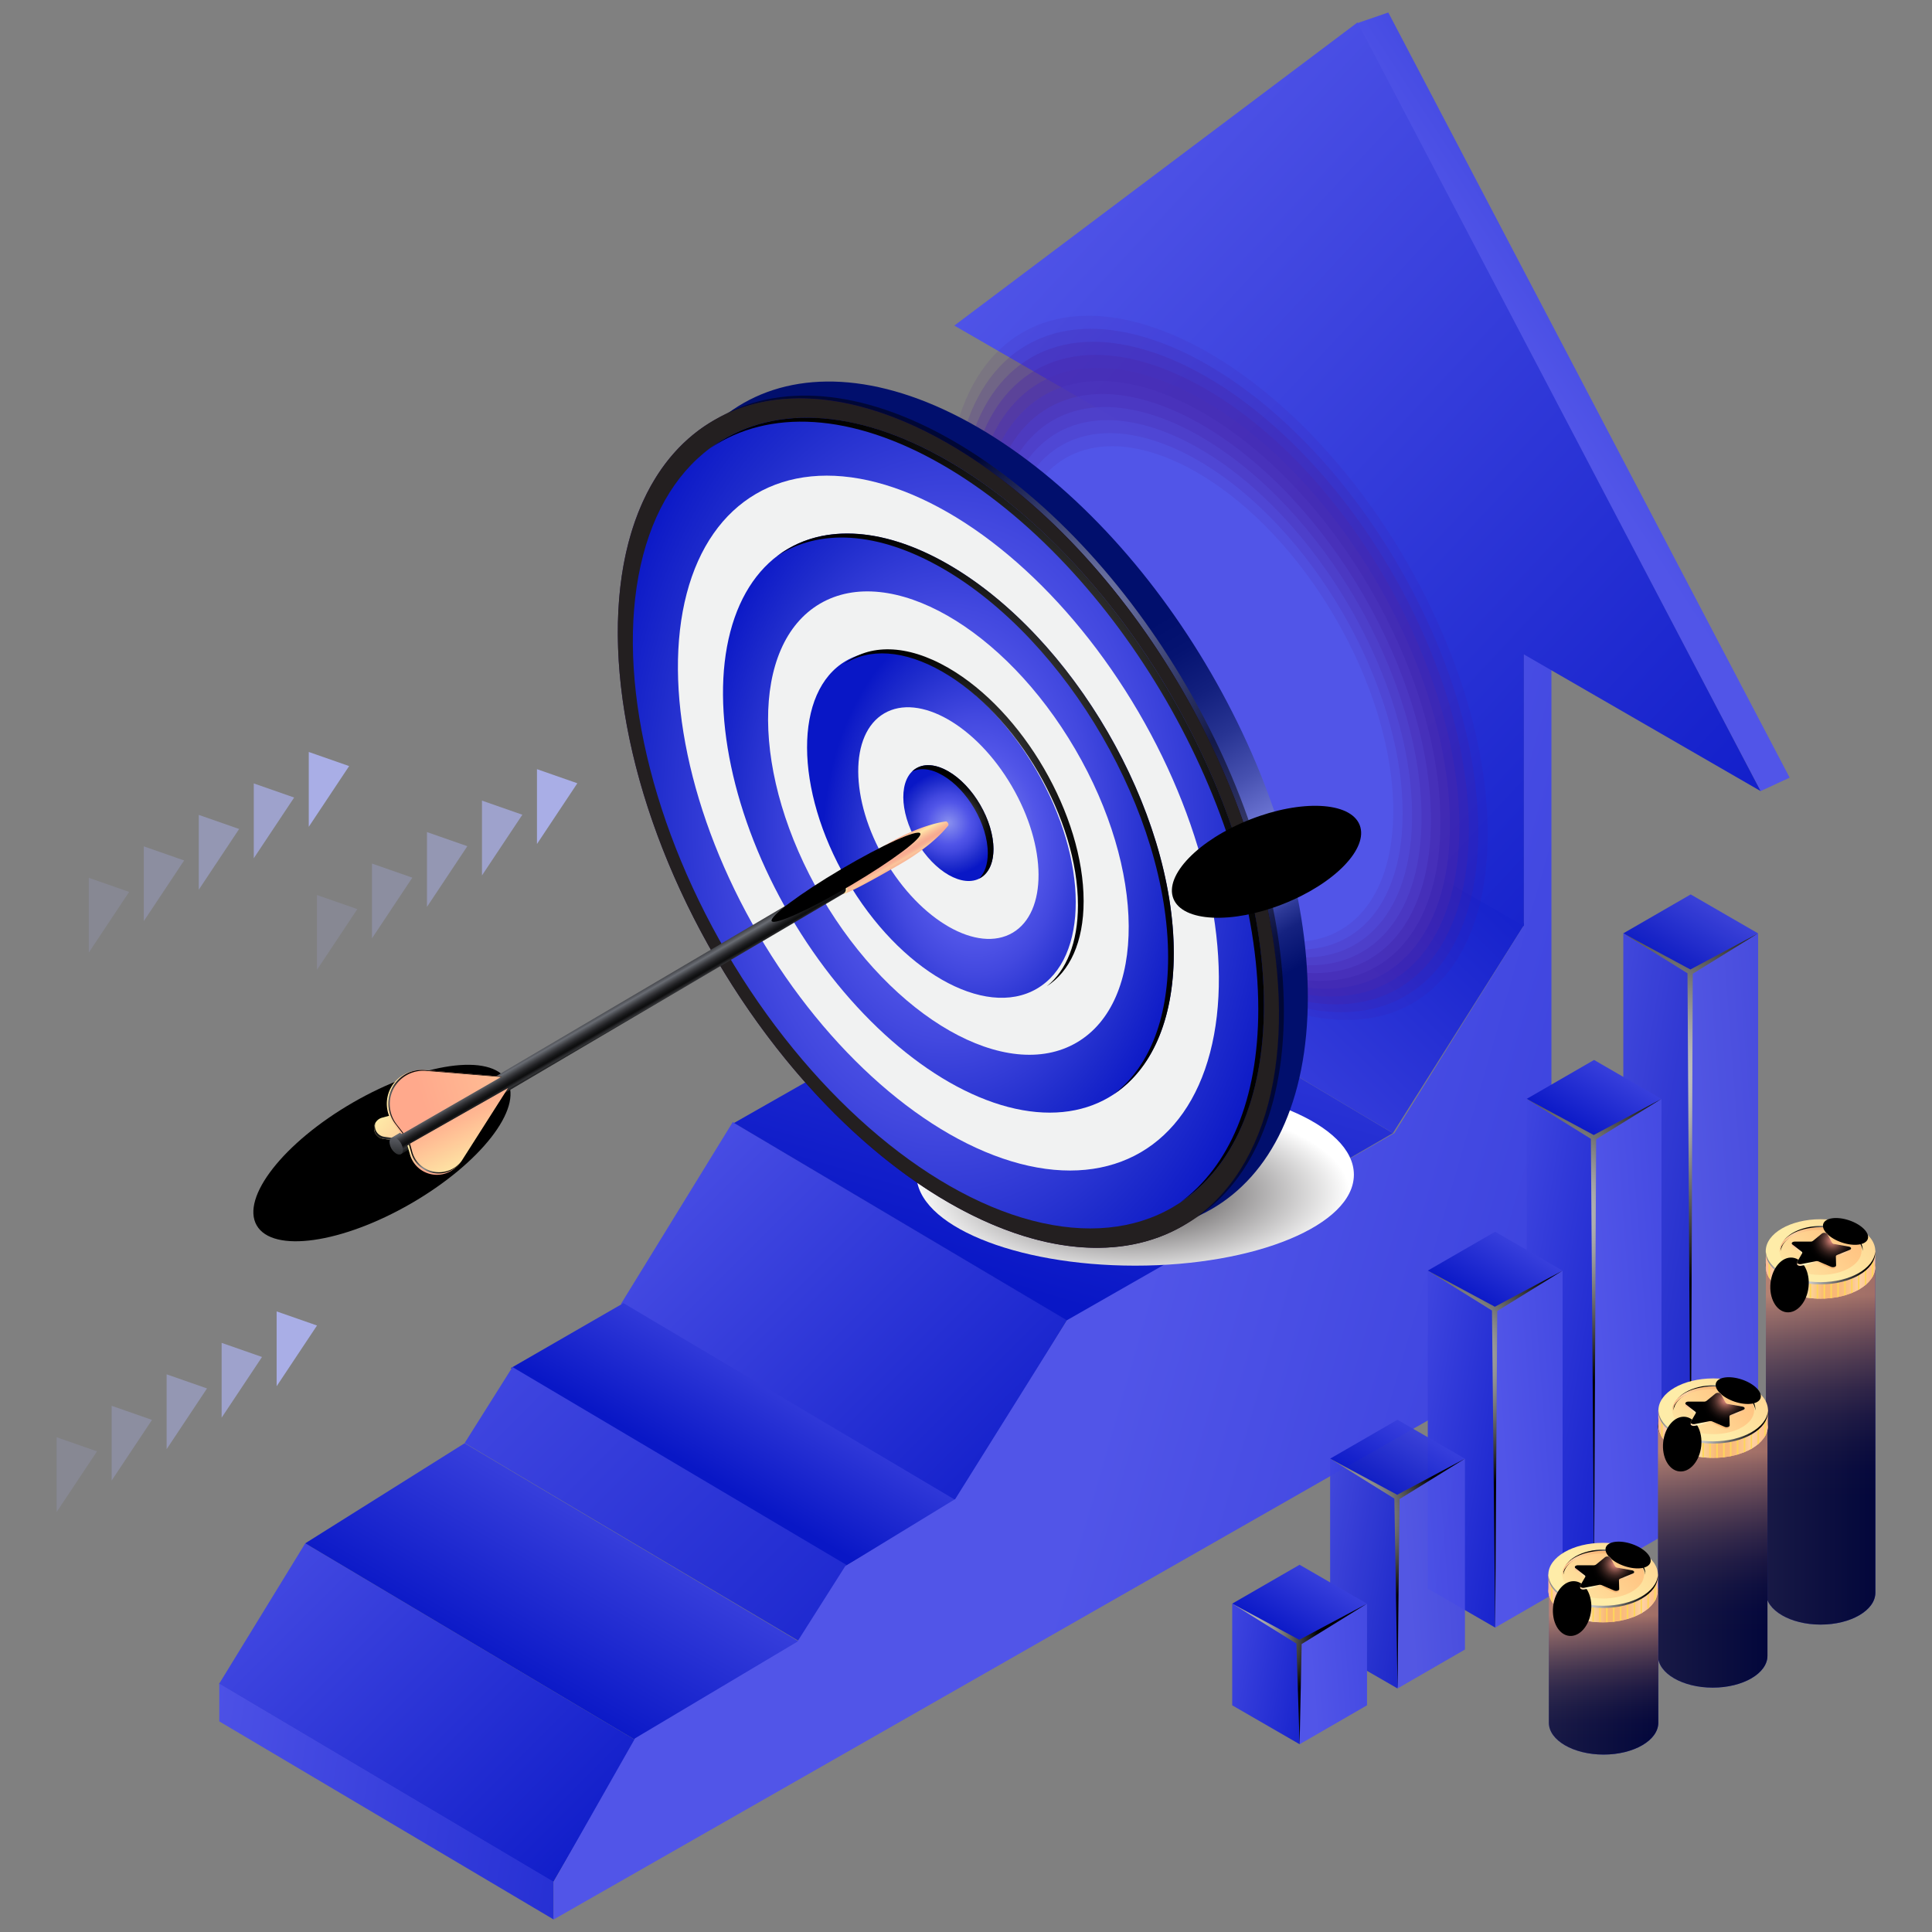 <svg xmlns="http://www.w3.org/2000/svg" xmlns:xlink="http://www.w3.org/1999/xlink" viewBox="0 0 600 600"><rect x="0" y="0" width="600" height="600" fill="#808080" stroke="none"/><defs><style>.cls-1{fill:url(#White_Black_2);}.cls-2{fill:url(#linear-gradient);}.cls-3{fill:url(#linear-gradient-2);}.cls-4{fill:url(#linear-gradient-3);}.cls-5{fill:url(#linear-gradient-4);}.cls-6{fill:url(#linear-gradient-5);}.cls-7{fill:url(#linear-gradient-6);}.cls-8{fill:url(#linear-gradient-7);}.cls-9{fill:url(#linear-gradient-8);}.cls-10{isolation:isolate;}.cls-11{mask:url(#mask);}.cls-12{fill:url(#linear-gradient-9);}.cls-13{fill:url(#linear-gradient-10);}.cls-14{fill:url(#linear-gradient-11);}.cls-15{fill:url(#linear-gradient-12);}.cls-16{fill:url(#linear-gradient-13);}.cls-17{fill:url(#linear-gradient-14);}.cls-18{fill:url(#linear-gradient-15);}.cls-19{fill:url(#linear-gradient-16);}.cls-20{fill:url(#linear-gradient-17);}.cls-21{fill:url(#linear-gradient-18);}.cls-22{fill:url(#linear-gradient-19);}.cls-109,.cls-112,.cls-123,.cls-126,.cls-137,.cls-140,.cls-23,.cls-36{mix-blend-mode:multiply;}.cls-24{fill:#45108a;opacity:0;}.cls-25{fill:#461693;opacity:0.09;}.cls-26{fill:#471d9b;opacity:0.18;}.cls-27{fill:#4823a4;opacity:0.27;}.cls-28{fill:#4929ac;opacity:0.36;}.cls-29{fill:#4a2fb5;opacity:0.45;}.cls-30{fill:#4c36bd;opacity:0.55;}.cls-31{fill:#4d3cc6;opacity:0.64;}.cls-32{fill:#4e42ce;opacity:0.73;}.cls-33{fill:#4f48d7;opacity:0.82;}.cls-34{fill:#504fdf;opacity:0.91;}.cls-35{fill:#5155e8;}.cls-36{fill:url(#radial-gradient);}.cls-37{fill:url(#linear-gradient-20);}.cls-38{fill:url(#linear-gradient-21);}.cls-39{opacity:0.5;}.cls-110,.cls-111,.cls-114,.cls-124,.cls-125,.cls-128,.cls-138,.cls-139,.cls-142,.cls-144,.cls-151,.cls-154,.cls-155,.cls-39,.cls-48,.cls-49,.cls-50,.cls-51,.cls-52,.cls-53,.cls-54,.cls-55,.cls-56,.cls-57,.cls-63,.cls-68,.cls-73,.cls-79,.cls-84,.cls-89,.cls-94,.cls-99{mix-blend-mode:color-dodge;}.cls-40{fill:url(#Radial_Gradient_1);}.cls-106,.cls-108,.cls-120,.cls-122,.cls-134,.cls-136,.cls-41,.cls-87,.cls-92,.cls-97{mix-blend-mode:screen;}.cls-41{fill:url(#radial-gradient-2);}.cls-42{fill:#231f20;}.cls-43{fill:url(#radial-gradient-3);}.cls-44{fill:#f1f2f2;}.cls-45{fill:url(#radial-gradient-4);}.cls-46{fill:url(#radial-gradient-5);}.cls-47{fill:url(#radial-gradient-6);}.cls-48{fill:url(#radial-gradient-7);}.cls-49{fill:url(#radial-gradient-8);}.cls-50{fill:url(#radial-gradient-9);}.cls-51{fill:url(#radial-gradient-10);}.cls-52{fill:url(#radial-gradient-11);}.cls-53,.cls-54,.cls-55,.cls-56,.cls-57{fill:#b3b9ff;}.cls-53{opacity:0.8;}.cls-54{opacity:0.6;}.cls-55{opacity:0.4;}.cls-56{opacity:0.25;}.cls-57{opacity:0.15;}.cls-58{mask:url(#mask-2);}.cls-59{opacity:0.95;}.cls-60{fill:url(#linear-gradient-22);}.cls-61{fill:url(#linear-gradient-23);}.cls-62{fill:url(#linear-gradient-24);}.cls-63{fill:url(#Radial_Gradient_1-2);}.cls-64{mask:url(#mask-3);}.cls-65{fill:url(#linear-gradient-25);}.cls-66{fill:url(#linear-gradient-26);}.cls-67{fill:url(#linear-gradient-27);}.cls-68{fill:url(#Radial_Gradient_1-3);}.cls-69{mask:url(#mask-4);}.cls-70{fill:url(#linear-gradient-28);}.cls-71{fill:url(#linear-gradient-29);}.cls-72{fill:url(#linear-gradient-30);}.cls-73{fill:url(#Radial_Gradient_1-4);}.cls-74{mask:url(#mask-5);}.cls-75{fill:url(#linear-gradient-31);}.cls-76{fill:url(#linear-gradient-32);}.cls-77{fill:url(#linear-gradient-33);}.cls-78{fill:url(#linear-gradient-34);}.cls-79{fill:url(#Radial_Gradient_1-5);}.cls-80{mask:url(#mask-6);}.cls-81{fill:url(#linear-gradient-35);}.cls-82{fill:url(#linear-gradient-36);}.cls-83{fill:url(#linear-gradient-37);}.cls-84{fill:url(#Radial_Gradient_1-6);}.cls-85{mask:url(#mask-7);}.cls-86{fill:url(#linear-gradient-38);}.cls-87,.cls-92,.cls-97{opacity:0.7;}.cls-87{fill:url(#linear-gradient-39);}.cls-88{fill:url(#linear-gradient-40);}.cls-89{fill:url(#Radial_Gradient_1-7);}.cls-90{mask:url(#mask-8);}.cls-91{fill:url(#linear-gradient-41);}.cls-92{fill:url(#linear-gradient-42);}.cls-93{fill:url(#linear-gradient-43);}.cls-94{fill:url(#Radial_Gradient_1-8);}.cls-95{mask:url(#mask-9);}.cls-96{fill:url(#linear-gradient-44);}.cls-97{fill:url(#linear-gradient-45);}.cls-98{fill:url(#linear-gradient-46);}.cls-99{fill:url(#Radial_Gradient_1-9);}.cls-100{fill:url(#linear-gradient-47);}.cls-101{fill:url(#linear-gradient-48);}.cls-102{fill:url(#linear-gradient-49);}.cls-103{fill:url(#linear-gradient-50);}.cls-104{fill:#fdd65b;}.cls-105{fill:url(#linear-gradient-51);}.cls-106{fill:url(#White_Black_Radial);}.cls-107{fill:url(#linear-gradient-52);}.cls-108{fill:url(#White_Black_Radial-2);}.cls-109{fill:url(#linear-gradient-53);}.cls-110{fill:url(#radial-gradient-12);}.cls-111{fill:url(#radial-gradient-13);}.cls-112{fill:url(#linear-gradient-54);}.cls-113{fill:url(#linear-gradient-55);}.cls-114{fill:url(#radial-gradient-14);}.cls-115{fill:url(#linear-gradient-56);}.cls-116{fill:url(#linear-gradient-57);}.cls-117{fill:url(#linear-gradient-58);}.cls-118{fill:url(#linear-gradient-59);}.cls-119{fill:url(#linear-gradient-60);}.cls-120{fill:url(#White_Black_Radial-3);}.cls-121{fill:url(#linear-gradient-61);}.cls-122{fill:url(#White_Black_Radial-4);}.cls-123{fill:url(#linear-gradient-62);}.cls-124{fill:url(#radial-gradient-15);}.cls-125{fill:url(#radial-gradient-16);}.cls-126{fill:url(#linear-gradient-63);}.cls-127{fill:url(#linear-gradient-64);}.cls-128{fill:url(#radial-gradient-17);}.cls-129{fill:url(#linear-gradient-65);}.cls-130{fill:url(#linear-gradient-66);}.cls-131{fill:url(#linear-gradient-67);}.cls-132{fill:url(#linear-gradient-68);}.cls-133{fill:url(#linear-gradient-69);}.cls-134{fill:url(#White_Black_Radial-5);}.cls-135{fill:url(#linear-gradient-70);}.cls-136{fill:url(#White_Black_Radial-6);}.cls-137{fill:url(#linear-gradient-71);}.cls-138{fill:url(#radial-gradient-18);}.cls-139{fill:url(#radial-gradient-19);}.cls-140{fill:url(#linear-gradient-72);}.cls-141{fill:url(#linear-gradient-73);}.cls-142{fill:url(#radial-gradient-20);}.cls-143{fill:url(#New_Gradient_Swatch_copy_8);}.cls-144{fill:url(#radial-gradient-21);}.cls-145{fill:url(#linear-gradient-74);}.cls-146{fill:url(#New_Gradient_Swatch_copy_8-2);}.cls-147{fill:url(#linear-gradient-75);}.cls-148{fill:url(#linear-gradient-76);}.cls-149{fill:url(#New_Gradient_Swatch_copy_8-3);}.cls-150{fill:url(#New_Gradient_Swatch_copy_8-4);}.cls-151{fill:url(#radial-gradient-22);}.cls-152{fill:url(#New_Gradient_Swatch_copy_8-5);}.cls-153{fill:url(#New_Gradient_Swatch_copy_8-6);}.cls-154{fill:url(#radial-gradient-23);}.cls-155{fill:url(#New_Gradient_Swatch_copy);}</style><linearGradient id="White_Black_2" x1="242.15" y1="172.03" x2="404.39" y2="480.81" gradientUnits="userSpaceOnUse"><stop offset="0" stop-color="#fff"/><stop offset="1"/></linearGradient><linearGradient id="linear-gradient" x1="4418.77" y1="2741.87" x2="4418.77" y2="2540.35" gradientTransform="translate(-3896.63 -2266.95)" gradientUnits="userSpaceOnUse"><stop offset="0.56" stop-color="#fff"/><stop offset="0.61" stop-color="#f5f4f5"/><stop offset="0.69" stop-color="#d8d8d9"/><stop offset="0.8" stop-color="#abaaab"/><stop offset="0.92" stop-color="#6c6c6d"/><stop offset="1" stop-color="#414042"/></linearGradient><linearGradient id="linear-gradient-2" x1="4448.78" y1="2685.03" x2="4448.78" y2="2521.4" gradientTransform="translate(-3956.65 -2191.87)" xlink:href="#linear-gradient"/><linearGradient id="linear-gradient-3" x1="4479.49" y1="2668.84" x2="4479.49" y2="2505.21" gradientTransform="translate(-4018.07 -2159.49)" xlink:href="#linear-gradient"/><linearGradient id="linear-gradient-4" x1="4509.82" y1="2649.92" x2="4509.82" y2="2486.29" gradientTransform="translate(-4078.73 -2121.66)" xlink:href="#linear-gradient"/><linearGradient id="linear-gradient-5" x1="4540.23" y1="2632.61" x2="4540.23" y2="2468.98" gradientTransform="translate(-4139.55 -2087.03)" xlink:href="#linear-gradient"/><linearGradient id="linear-gradient-6" x1="7065.1" y1="2699.7" x2="7065.1" y2="2514.11" gradientTransform="translate(-6499.7 -2198.83)" xlink:href="#linear-gradient"/><linearGradient id="linear-gradient-7" x1="7098.61" y1="2680.11" x2="7098.61" y2="2494.52" gradientTransform="translate(-6566.72 -2159.66)" xlink:href="#linear-gradient"/><linearGradient id="linear-gradient-8" x1="7132.48" y1="2659.32" x2="7132.48" y2="2473.73" gradientTransform="translate(-6634.46 -2118.08)" xlink:href="#linear-gradient"/><mask id="mask" x="16.57" y="-46.64" width="564.06" height="713.29" maskUnits="userSpaceOnUse"><polygon class="cls-1" points="18.14 -46.64 579.66 -46.64 580.63 264.96 568.04 420.68 136.11 666.65 16.57 603.73 18.14 -46.64"/></mask><linearGradient id="linear-gradient-9" x1="196.43" y1="341.56" x2="334.96" y2="480.53" gradientUnits="userSpaceOnUse"><stop offset="0" stop-color="#5155e8"/><stop offset="1" stop-color="#0917c6"/></linearGradient><linearGradient id="linear-gradient-10" x1="250.85" y1="406.05" x2="220.48" y2="458.65" xlink:href="#linear-gradient-9"/><linearGradient id="linear-gradient-11" x1="57.6" y1="456.82" x2="195.26" y2="594.05" xlink:href="#linear-gradient-9"/><linearGradient id="linear-gradient-12" x1="200.78" y1="443.72" x2="156.26" y2="520.84" xlink:href="#linear-gradient-9"/><linearGradient id="linear-gradient-13" x1="50.01" y1="547.77" x2="261.66" y2="583.23" xlink:href="#linear-gradient-9"/><linearGradient id="linear-gradient-14" x1="108.82" y1="373.31" x2="308.97" y2="571.28" xlink:href="#linear-gradient-9"/><linearGradient id="linear-gradient-15" x1="371.32" y1="212.43" x2="315.38" y2="400.34" xlink:href="#linear-gradient-9"/><linearGradient id="linear-gradient-16" x1="322.49" y1="370.01" x2="462.77" y2="224.92" xlink:href="#linear-gradient-9"/><linearGradient id="linear-gradient-17" x1="483.86" y1="127.44" x2="611.88" y2="43.84" xlink:href="#linear-gradient-9"/><linearGradient id="linear-gradient-18" x1="353.32" y1="406.14" x2="751" y2="520.64" xlink:href="#linear-gradient-9"/><linearGradient id="linear-gradient-19" x1="326.37" y1="52.78" x2="572.85" y2="282.66" xlink:href="#linear-gradient-9"/><radialGradient id="radial-gradient" cx="1151.72" cy="-4089.03" r="57.51" gradientTransform="translate(-1007.64 2374.15) scale(1.18 0.49)" gradientUnits="userSpaceOnUse"><stop offset="0.19" stop-color="#5f5c5d"/><stop offset="1" stop-color="#fff"/></radialGradient><linearGradient id="linear-gradient-20" x1="229.59" y1="125.22" x2="379.7" y2="379.47" gradientUnits="userSpaceOnUse"><stop offset="0.06" stop-color="#010f6d"/><stop offset="0.37" stop-color="#010f6d"/><stop offset="0.42" stop-color="#010f6d"/><stop offset="0.46" stop-color="#051371"/><stop offset="0.51" stop-color="#13207e"/><stop offset="0.56" stop-color="#283493"/><stop offset="0.61" stop-color="#4751b0"/><stop offset="0.66" stop-color="#6e76d5"/><stop offset="0.69" stop-color="#8990ef"/><stop offset="0.7" stop-color="#7a82e0"/><stop offset="0.73" stop-color="#4f59b7"/><stop offset="0.75" stop-color="#2d3997"/><stop offset="0.77" stop-color="#152280"/><stop offset="0.8" stop-color="#061472"/><stop offset="0.81" stop-color="#010f6d"/><stop offset="1" stop-color="#010f6d"/></linearGradient><linearGradient id="linear-gradient-21" x1="-213.21" y1="2112.6" x2="23.89" y2="2112.6" gradientTransform="matrix(0.87, 0.5, 0, 1.15, 376.51, -2136.48)" gradientUnits="userSpaceOnUse"><stop offset="0" stop-color="#311b61"/><stop offset="0.2" stop-color="#290f52"/><stop offset="0.49" stop-color="#200041"/><stop offset="1" stop-color="#0f001f"/></linearGradient><radialGradient id="Radial_Gradient_1" cx="337.17" cy="188.74" r="56.9" xlink:href="#White_Black_2"/><radialGradient id="radial-gradient-2" cx="-14535" cy="3826.42" r="44.92" gradientTransform="matrix(0, 0.4, 1, 0, -3707.93, 6212.39)" gradientUnits="userSpaceOnUse"><stop offset="0" stop-color="#0410a3"/><stop offset="0.08" stop-color="#030e8a"/><stop offset="0.22" stop-color="#020960"/><stop offset="0.37" stop-color="#02063e"/><stop offset="0.53" stop-color="#010323"/><stop offset="0.68" stop-color="#00010f"/><stop offset="0.84" stop-color="#000004"/><stop offset="1"/></radialGradient><radialGradient id="radial-gradient-3" cx="294.53" cy="-2459.93" r="112.82" gradientTransform="translate(-1821.98 3292.45) rotate(30.31) scale(1 1.5)" gradientUnits="userSpaceOnUse"><stop offset="0" stop-color="#8990ef"/><stop offset="0.41" stop-color="#5155e8"/><stop offset="0.56" stop-color="#4248df"/><stop offset="0.82" stop-color="#1f2ccc"/><stop offset="0.95" stop-color="#101dc8"/><stop offset="1" stop-color="#0917c6"/></radialGradient><radialGradient id="radial-gradient-4" cx="294.53" cy="-2459.93" r="80.59" xlink:href="#radial-gradient-3"/><radialGradient id="radial-gradient-5" cx="294.53" cy="-2459.93" r="48.35" gradientTransform="matrix(0.86, 0.5, -0.76, 1.29, -1821.98, 3292.45)" xlink:href="#radial-gradient-3"/><radialGradient id="radial-gradient-6" cx="294.53" cy="255.61" r="16.12" gradientTransform="translate(169.26 -113.7) rotate(30.31)" xlink:href="#radial-gradient-3"/><radialGradient id="radial-gradient-7" cx="306.62" cy="-2462.63" r="105.42" gradientTransform="translate(0 3945.5) scale(1 1.5)" gradientUnits="userSpaceOnUse"><stop offset="0" stop-color="#fff"/><stop offset="0.07" stop-color="#d8d8d8"/><stop offset="0.16" stop-color="#a6a6a6"/><stop offset="0.26" stop-color="#797979"/><stop offset="0.37" stop-color="#545454"/><stop offset="0.47" stop-color="#353535"/><stop offset="0.59" stop-color="#1e1e1e"/><stop offset="0.7" stop-color="#0d0d0d"/><stop offset="0.84" stop-color="#030303"/><stop offset="1"/></radialGradient><radialGradient id="radial-gradient-8" cx="302.98" cy="-2461.83" r="75.4" xlink:href="#radial-gradient-7"/><radialGradient id="radial-gradient-9" cx="299.35" cy="-2461.03" r="45.38" xlink:href="#radial-gradient-7"/><radialGradient id="radial-gradient-10" cx="295.88" cy="255.24" r="15.33" gradientTransform="matrix(1, 0, 0, 1, 0, 0)" xlink:href="#radial-gradient-7"/><radialGradient id="radial-gradient-11" cx="-12467.93" cy="3214.22" r="31.1" gradientTransform="matrix(0, 0.45, 1, 0, -2820.88, 5918.05)" gradientUnits="userSpaceOnUse"><stop offset="0" stop-color="#0917c6"/><stop offset="0.02" stop-color="#0916bd"/><stop offset="0.16" stop-color="#06108b"/><stop offset="0.29" stop-color="#040b60"/><stop offset="0.43" stop-color="#03073e"/><stop offset="0.57" stop-color="#020423"/><stop offset="0.71" stop-color="#01020f"/><stop offset="0.85" stop-color="#000004"/><stop offset="1"/></radialGradient><mask id="mask-2" x="484.7" y="261.5" width="74.88" height="221.55" maskUnits="userSpaceOnUse"><rect class="cls-2" x="484.7" y="261.5" width="74.88" height="221.55" transform="translate(1044.28 744.55) rotate(180)"/></mask><linearGradient id="linear-gradient-22" x1="3226.2" y1="269.87" x2="3208.71" y2="300.16" gradientTransform="translate(-2689.59)" xlink:href="#linear-gradient-9"/><linearGradient id="linear-gradient-23" x1="3215.36" y1="381.96" x2="3370.22" y2="370.08" gradientTransform="translate(-2689.59)" xlink:href="#linear-gradient-9"/><linearGradient id="linear-gradient-24" x1="3155.31" y1="373.02" x2="3249.26" y2="388.76" gradientTransform="translate(-2689.59)" xlink:href="#linear-gradient-9"/><radialGradient id="Radial_Gradient_1-2" cx="3197.22" cy="334.78" r="65.96" gradientTransform="translate(-2689.59)" xlink:href="#White_Black_2"/><mask id="mask-3" x="454.69" y="319.87" width="74.88" height="179.89" maskUnits="userSpaceOnUse"><rect class="cls-3" x="454.69" y="319.87" width="74.88" height="179.89" transform="translate(984.25 819.63) rotate(180)"/></mask><linearGradient id="linear-gradient-25" x1="3196.18" y1="321.28" x2="3178.7" y2="351.57" gradientTransform="translate(-2689.59)" xlink:href="#linear-gradient-9"/><linearGradient id="linear-gradient-26" x1="3186.09" y1="415.96" x2="3329.16" y2="404.99" gradientTransform="translate(-2689.59)" xlink:href="#linear-gradient-9"/><linearGradient id="linear-gradient-27" x1="3130.81" y1="408" x2="3214.17" y2="421.97" gradientTransform="translate(-2689.59)" xlink:href="#linear-gradient-9"/><radialGradient id="Radial_Gradient_1-3" cx="3167.2" cy="377.65" r="54.43" gradientTransform="translate(-2689.59)" xlink:href="#White_Black_2"/><mask id="mask-4" x="423.98" y="336.06" width="74.88" height="179.89" maskUnits="userSpaceOnUse"><rect class="cls-4" x="423.98" y="336.06" width="74.88" height="179.89" transform="translate(922.84 852.01) rotate(180)"/></mask><linearGradient id="linear-gradient-28" x1="3165.48" y1="374.61" x2="3147.99" y2="404.9" gradientTransform="translate(-2689.59)" xlink:href="#linear-gradient-9"/><linearGradient id="linear-gradient-29" x1="3156.18" y1="450.66" x2="3286.63" y2="440.66" gradientTransform="translate(-2689.59)" xlink:href="#linear-gradient-9"/><linearGradient id="linear-gradient-30" x1="3106" y1="443.75" x2="3178.02" y2="455.82" gradientTransform="translate(-2689.59)" xlink:href="#linear-gradient-9"/><radialGradient id="Radial_Gradient_1-4" cx="3136.5" cy="421.86" r="42.42" gradientTransform="translate(-2689.59)" xlink:href="#White_Black_2"/><mask id="mask-5" x="393.65" y="354.97" width="74.88" height="179.89" maskUnits="userSpaceOnUse"><rect class="cls-5" x="393.65" y="354.97" width="74.88" height="179.89" transform="translate(862.18 889.84) rotate(180)"/></mask><linearGradient id="linear-gradient-31" x1="3135.15" y1="433.01" x2="3117.66" y2="463.3" gradientTransform="translate(-2689.59)" xlink:href="#linear-gradient-9"/><linearGradient id="linear-gradient-32" x1="3135.15" y1="491.82" x2="3117.66" y2="522.11" gradientTransform="translate(-2689.59)" xlink:href="#linear-gradient-9"/><linearGradient id="linear-gradient-33" x1="3126.69" y1="489.25" x2="3243.73" y2="480.28" gradientTransform="translate(-2689.59)" xlink:href="#linear-gradient-9"/><linearGradient id="linear-gradient-34" x1="3081.95" y1="483.46" x2="3141.91" y2="493.51" gradientTransform="translate(-2689.59)" xlink:href="#linear-gradient-9"/><radialGradient id="Radial_Gradient_1-5" cx="3106.17" cy="470.55" r="30.49" gradientTransform="translate(-2689.59)" xlink:href="#White_Black_2"/><mask id="mask-6" x="363.24" y="372.29" width="74.88" height="179.89" maskUnits="userSpaceOnUse"><rect class="cls-6" x="363.24" y="372.29" width="74.88" height="179.89" transform="translate(801.36 924.47) rotate(180)"/></mask><linearGradient id="linear-gradient-35" x1="3104.74" y1="478.04" x2="3087.25" y2="508.33" gradientTransform="translate(-2689.59)" xlink:href="#linear-gradient-9"/><linearGradient id="linear-gradient-36" x1="3096.88" y1="520.38" x2="3204.49" y2="512.13" gradientTransform="translate(-2689.59)" xlink:href="#linear-gradient-9"/><linearGradient id="linear-gradient-37" x1="3055.94" y1="515.37" x2="3107.43" y2="524" gradientTransform="translate(-2689.59)" xlink:href="#linear-gradient-9"/><radialGradient id="Radial_Gradient_1-6" cx="3075.76" cy="508.77" r="23.32" gradientTransform="translate(-2689.59)" xlink:href="#White_Black_2"/><mask id="mask-7" x="538.16" y="304.32" width="54.49" height="204.04" maskUnits="userSpaceOnUse"><rect class="cls-7" x="538.16" y="304.32" width="54.49" height="204.04" transform="translate(1130.8 812.67) rotate(180)"/></mask><linearGradient id="linear-gradient-38" x1="548.55" y1="448.14" x2="582.04" y2="448.14" xlink:href="#linear-gradient-9"/><linearGradient id="linear-gradient-39" x1="565.4" y1="402.09" x2="565.4" y2="465.45" gradientUnits="userSpaceOnUse"><stop offset="0" stop-color="#e2953f"/><stop offset="0.08" stop-color="#bd7c35"/><stop offset="0.21" stop-color="#8b5c27"/><stop offset="0.34" stop-color="#60401b"/><stop offset="0.46" stop-color="#3e2911"/><stop offset="0.59" stop-color="#23170a"/><stop offset="0.73" stop-color="#0f0a04"/><stop offset="0.86" stop-color="#040201"/><stop offset="1"/></linearGradient><linearGradient id="linear-gradient-40" x1="574.99" y1="376.05" x2="559.39" y2="401.71" xlink:href="#linear-gradient-9"/><radialGradient id="Radial_Gradient_1-7" cx="565.4" cy="397.49" r="12.59" xlink:href="#White_Black_2"/><mask id="mask-8" x="504.65" y="323.9" width="54.49" height="204.04" maskUnits="userSpaceOnUse"><rect class="cls-8" x="504.65" y="323.9" width="54.49" height="204.04" transform="translate(1063.78 851.84) rotate(180)"/></mask><linearGradient id="linear-gradient-41" x1="515.04" y1="482.82" x2="548.52" y2="482.82" xlink:href="#linear-gradient-9"/><linearGradient id="linear-gradient-42" x1="531.89" y1="450.83" x2="531.89" y2="507.37" xlink:href="#linear-gradient-39"/><linearGradient id="linear-gradient-43" x1="541.47" y1="425.82" x2="525.88" y2="451.47" xlink:href="#linear-gradient-9"/><radialGradient id="Radial_Gradient_1-8" cx="531.89" cy="447.25" r="12.59" xlink:href="#White_Black_2"/><mask id="mask-9" x="470.78" y="344.69" width="54.49" height="204.04" maskUnits="userSpaceOnUse"><rect class="cls-9" x="470.78" y="344.69" width="54.49" height="204.04" transform="translate(996.04 893.42) rotate(180)"/></mask><linearGradient id="linear-gradient-44" x1="481.17" y1="518.69" x2="514.66" y2="518.69" xlink:href="#linear-gradient-9"/><linearGradient id="linear-gradient-45" x1="498.02" y1="501.53" x2="498.02" y2="540.53" xlink:href="#linear-gradient-39"/><linearGradient id="linear-gradient-46" x1="507.61" y1="476.79" x2="492.01" y2="502.44" xlink:href="#linear-gradient-9"/><radialGradient id="Radial_Gradient_1-9" cx="498.02" cy="498.22" r="12.59" xlink:href="#White_Black_2"/><linearGradient id="linear-gradient-47" x1="548.54" y1="395.89" x2="582.01" y2="395.89" gradientUnits="userSpaceOnUse"><stop offset="0" stop-color="#ffbb96"/><stop offset="0.23" stop-color="#fffbc9"/><stop offset="0.54" stop-color="#f9b673"/><stop offset="0.64" stop-color="#f9b876"/><stop offset="0.72" stop-color="#fabe81"/><stop offset="0.81" stop-color="#fcc993"/><stop offset="0.86" stop-color="#fed2a3"/><stop offset="0.97" stop-color="#ffc28c"/></linearGradient><linearGradient id="linear-gradient-48" x1="548.37" y1="392.7" x2="548.38" y2="392.7" xlink:href="#linear-gradient-47"/><linearGradient id="linear-gradient-49" x1="548.54" y1="397.83" x2="582.01" y2="397.83" xlink:href="#linear-gradient-47"/><linearGradient id="linear-gradient-50" x1="582.38" y1="392.7" x2="582.39" y2="392.7" xlink:href="#linear-gradient-47"/><linearGradient id="linear-gradient-51" x1="596.8" y1="356.92" x2="563.54" y2="390.39" gradientUnits="userSpaceOnUse"><stop offset="0.04" stop-color="#ffba78"/><stop offset="0.4" stop-color="#ffc987"/><stop offset="1" stop-color="#feeca8"/></linearGradient><radialGradient id="White_Black_Radial" cx="558.07" cy="395.82" r="21.38" xlink:href="#White_Black_2"/><linearGradient id="linear-gradient-52" x1="579.05" y1="374.79" x2="554.18" y2="399.81" xlink:href="#linear-gradient-51"/><radialGradient id="White_Black_Radial-2" cx="571.37" cy="380.43" r="9.4" xlink:href="#White_Black_2"/><linearGradient id="linear-gradient-53" x1="583.62" y1="369.37" x2="560.16" y2="392.98" xlink:href="#linear-gradient-47"/><radialGradient id="radial-gradient-12" cx="10864.44" cy="-9568.54" r="24.14" gradientTransform="matrix(0.04, -0.35, 0.24, 0.03, 2487.85, 4466.56)" xlink:href="#radial-gradient-11"/><radialGradient id="radial-gradient-13" cx="15476" cy="-8483.74" r="24.14" gradientTransform="matrix(0.05, -0.14, 0.29, 0.1, 2257.09, 3408.03)" gradientUnits="userSpaceOnUse"><stop offset="0" stop-color="#f49587"/><stop offset="0.12" stop-color="#bd7368"/><stop offset="0.24" stop-color="#8b554d"/><stop offset="0.36" stop-color="#603b35"/><stop offset="0.48" stop-color="#3e2622"/><stop offset="0.61" stop-color="#231513"/><stop offset="0.74" stop-color="#0f0908"/><stop offset="0.86" stop-color="#040202"/><stop offset="1"/></radialGradient><linearGradient id="linear-gradient-54" x1="556.44" y1="388.74" x2="574.88" y2="388.74" xlink:href="#linear-gradient-47"/><linearGradient id="linear-gradient-55" x1="547.01" y1="403.62" x2="568.47" y2="385.14" xlink:href="#linear-gradient-51"/><radialGradient id="radial-gradient-14" cx="569.03" cy="385.18" r="7.53" gradientTransform="matrix(1, 0, 0, 1, 0, 0)" xlink:href="#radial-gradient-13"/><linearGradient id="linear-gradient-56" x1="515.2" y1="445.33" x2="548.68" y2="445.33" xlink:href="#linear-gradient-47"/><linearGradient id="linear-gradient-57" x1="515.04" y1="442.14" x2="515.05" y2="442.14" xlink:href="#linear-gradient-47"/><linearGradient id="linear-gradient-58" x1="515.2" y1="447.27" x2="548.68" y2="447.27" xlink:href="#linear-gradient-47"/><linearGradient id="linear-gradient-59" x1="549.05" y1="442.14" x2="549.05" y2="442.14" xlink:href="#linear-gradient-47"/><linearGradient id="linear-gradient-60" x1="563.47" y1="406.36" x2="530.21" y2="439.83" xlink:href="#linear-gradient-51"/><radialGradient id="White_Black_Radial-3" cx="524.74" cy="445.26" r="21.37" xlink:href="#White_Black_2"/><linearGradient id="linear-gradient-61" x1="545.71" y1="424.23" x2="520.85" y2="449.25" xlink:href="#linear-gradient-51"/><radialGradient id="White_Black_Radial-4" cx="538.03" cy="429.87" r="9.4" xlink:href="#White_Black_2"/><linearGradient id="linear-gradient-62" x1="550.29" y1="418.81" x2="526.82" y2="442.42" xlink:href="#linear-gradient-47"/><radialGradient id="radial-gradient-15" cx="10715.33" cy="-9682" r="24.14" gradientTransform="matrix(0.04, -0.35, 0.24, 0.03, 2487.85, 4466.56)" xlink:href="#radial-gradient-11"/><radialGradient id="radial-gradient-16" cx="15092.35" cy="-8535.38" r="24.14" xlink:href="#radial-gradient-13"/><linearGradient id="linear-gradient-63" x1="523.39" y1="438.42" x2="541.83" y2="438.42" xlink:href="#linear-gradient-47"/><linearGradient id="linear-gradient-64" x1="513.97" y1="453.29" x2="535.42" y2="434.82" xlink:href="#linear-gradient-51"/><radialGradient id="radial-gradient-17" cx="535.98" cy="434.85" r="7.53" gradientTransform="matrix(1, 0, 0, 1, 0, 0)" xlink:href="#radial-gradient-13"/><linearGradient id="linear-gradient-65" x1="481.01" y1="496.39" x2="514.49" y2="496.39" xlink:href="#linear-gradient-47"/><linearGradient id="linear-gradient-66" x1="480.85" y1="493.2" x2="480.86" y2="493.2" xlink:href="#linear-gradient-47"/><linearGradient id="linear-gradient-67" x1="481.01" y1="498.33" x2="514.49" y2="498.33" xlink:href="#linear-gradient-47"/><linearGradient id="linear-gradient-68" x1="514.86" y1="493.2" x2="514.86" y2="493.2" xlink:href="#linear-gradient-47"/><linearGradient id="linear-gradient-69" x1="529.28" y1="457.42" x2="496.02" y2="490.89" xlink:href="#linear-gradient-51"/><radialGradient id="White_Black_Radial-5" cx="490.55" cy="496.32" r="21.38" xlink:href="#White_Black_2"/><linearGradient id="linear-gradient-70" x1="511.52" y1="475.29" x2="486.66" y2="500.31" xlink:href="#linear-gradient-51"/><radialGradient id="White_Black_Radial-6" cx="503.84" cy="480.93" r="9.4" xlink:href="#White_Black_2"/><linearGradient id="linear-gradient-71" x1="516.1" y1="469.87" x2="492.63" y2="493.48" xlink:href="#linear-gradient-47"/><radialGradient id="radial-gradient-18" cx="10561.38" cy="-9798.23" r="24.14" gradientTransform="matrix(0.04, -0.35, 0.24, 0.03, 2487.85, 4466.56)" xlink:href="#radial-gradient-11"/><radialGradient id="radial-gradient-19" cx="14696.6" cy="-8587.99" r="24.14" xlink:href="#radial-gradient-13"/><linearGradient id="linear-gradient-72" x1="489.07" y1="489.26" x2="507.51" y2="489.26" xlink:href="#linear-gradient-47"/><linearGradient id="linear-gradient-73" x1="479.65" y1="504.14" x2="501.11" y2="485.66" xlink:href="#linear-gradient-51"/><radialGradient id="radial-gradient-20" cx="501.66" cy="485.7" r="7.53" gradientTransform="matrix(1, 0, 0, 1, 0, 0)" xlink:href="#radial-gradient-13"/><linearGradient id="New_Gradient_Swatch_copy_8" x1="4810.7" y1="-782.63" x2="4809.97" y2="-809.52" gradientTransform="translate(-2701.37 4309.76) rotate(-45)" gradientUnits="userSpaceOnUse"><stop offset="0.04" stop-color="#ffa98c"/><stop offset="0.32" stop-color="#ffb892"/><stop offset="0.86" stop-color="#fee1a3"/><stop offset="1" stop-color="#feeca8"/></linearGradient><radialGradient id="radial-gradient-21" cx="4800.53" cy="-801.51" r="15.26" gradientTransform="translate(-2701.37 4309.76) rotate(-45)" xlink:href="#radial-gradient-7"/><linearGradient id="linear-gradient-74" x1="1377.29" y1="1193.13" x2="1373.53" y2="1186.61" gradientTransform="translate(-1098.08 -924.51)" gradientUnits="userSpaceOnUse"><stop offset="0.01" stop-color="#f9b595"/><stop offset="0.13" stop-color="#fbc59c"/><stop offset="0.18" stop-color="#f9ba97"/><stop offset="0.25" stop-color="#f8ae92"/><stop offset="0.33" stop-color="#f7aa90"/><stop offset="0.43" stop-color="#f8b394"/><stop offset="0.59" stop-color="#fccb9d"/><stop offset="0.73" stop-color="#ffe4a7"/><stop offset="0.97" stop-color="#f7aa90"/></linearGradient><linearGradient id="New_Gradient_Swatch_copy_8-2" x1="1356.84" y1="1199.32" x2="1361.19" y2="1199.32" gradientTransform="translate(-1098.08 -924.51)" xlink:href="#New_Gradient_Swatch_copy_8"/><linearGradient id="linear-gradient-75" x1="1292.15" y1="1242.83" x2="1288.5" y2="1236.5" gradientTransform="translate(-1098.08 -924.51)" gradientUnits="userSpaceOnUse"><stop offset="0.04" stop-color="#1e1f21"/><stop offset="0.12" stop-color="#2d2e30"/><stop offset="0.14" stop-color="#323336"/><stop offset="0.27" stop-color="#0e0e0f"/><stop offset="0.35" stop-color="#131415"/><stop offset="0.46" stop-color="#232326"/><stop offset="0.59" stop-color="#3c3d41"/><stop offset="0.73" stop-color="#5e6167"/><stop offset="0.77" stop-color="#696c73"/><stop offset="1" stop-color="#37383c"/></linearGradient><linearGradient id="linear-gradient-76" x1="4789.08" y1="-795.13" x2="4795.12" y2="-800.52" gradientTransform="translate(-2701.37 4309.76) rotate(-45)" gradientUnits="userSpaceOnUse"><stop offset="0.04" stop-color="#1e1f21"/><stop offset="0.31" stop-color="#2c2e30"/><stop offset="0.84" stop-color="#515359"/><stop offset="1" stop-color="#5d6066"/></linearGradient><linearGradient id="New_Gradient_Swatch_copy_8-3" x1="4809.13" y1="-803.85" x2="4804.03" y2="-812.66" xlink:href="#New_Gradient_Swatch_copy_8"/><linearGradient id="New_Gradient_Swatch_copy_8-4" x1="1226.23" y1="1266.42" x2="1293.57" y2="1246.26" gradientTransform="translate(-1098.08 -924.51)" xlink:href="#New_Gradient_Swatch_copy_8"/><radialGradient id="radial-gradient-22" cx="4804.53" cy="-807.79" r="11.01" gradientTransform="translate(-2701.37 4309.76) rotate(-45)" xlink:href="#radial-gradient-7"/><linearGradient id="New_Gradient_Swatch_copy_8-5" x1="4804.28" y1="-779.45" x2="4808.75" y2="-785.94" xlink:href="#New_Gradient_Swatch_copy_8"/><linearGradient id="New_Gradient_Swatch_copy_8-6" x1="4814.78" y1="-796.76" x2="4807.29" y2="-775.74" xlink:href="#New_Gradient_Swatch_copy_8"/><radialGradient id="radial-gradient-23" cx="4791.95" cy="-787.31" r="9.59" gradientTransform="translate(-2701.37 4309.76) rotate(-45)" xlink:href="#radial-gradient-7"/><radialGradient id="New_Gradient_Swatch_copy" cx="3635.62" cy="-18862.63" r="16.23" gradientTransform="matrix(1.42, -0.84, 0.09, 0.15, -3182.41, 6240.77)" gradientUnits="userSpaceOnUse"><stop offset="0" stop-color="#972a74"/><stop offset="0.04" stop-color="#8a266a"/><stop offset="0.19" stop-color="#601b4a"/><stop offset="0.35" stop-color="#3d112f"/><stop offset="0.51" stop-color="#230a1b"/><stop offset="0.67" stop-color="#0f040c"/><stop offset="0.83" stop-color="#040103"/><stop offset="1"/></radialGradient></defs><g class="cls-10"><g id="Layer_1" data-name="Layer 1"><g class="cls-11"><polygon class="cls-12" points="296.67 466.51 192.83 404.97 227.58 348.44 331.43 409.97 296.67 466.51"/><polygon class="cls-13" points="193.62 404.7 297.42 466.26 262.45 486.43 158.65 424.87 193.62 404.7"/><polygon class="cls-14" points="94.8 479.29 197.46 540.47 171.82 584.53 68.02 522.97 94.8 479.29"/><polygon class="cls-15" points="94.8 479.29 197.46 540.47 248.09 509.77 144.29 448.21 94.8 479.29"/><polygon class="cls-16" points="171.95 596.12 68.1 534.59 68.1 522.88 171.95 584.41 171.95 596.12"/><polygon class="cls-17" points="248.15 509.68 144.3 448.15 159.16 424.55 263.01 486.08 248.15 509.68"/><polygon class="cls-18" points="329.91 290.74 432.57 351.92 331.76 410.31 227.96 348.75 329.91 290.74"/><polygon class="cls-19" points="329.91 290.74 432.57 351.92 473.59 286.89 369.79 225.33 329.91 290.74"/><polygon class="cls-20" points="546.78 245.68 555.79 241.5 431.15 3.88 421.32 7.26 546.78 245.68"/><polygon class="cls-21" points="473.26 203.23 473.26 287.34 433.01 351.92 331.41 409.97 296.66 465.54 262.48 486.4 247.62 509.84 197.23 539.84 171.93 584.41 171.93 596.12 481.81 419.22 481.81 200.93 473.26 203.23"/><polygon class="cls-22" points="369.9 143.56 369.9 227.98 473.26 287.65 473.26 203.23 546.78 245.68 421.58 6.97 296.37 101.11 369.9 143.56"/></g><g class="cls-23"><path class="cls-24" d="M292.19,153.47c0,56.43,40,125.44,89.19,153.83,13.47,7.78,26.78,11.88,38.49,11.88,27.81,0,45.1-22.78,45.1-59.47,0-56.43-40-125.44-89.2-153.83C362.3,98.1,349,94,337.28,94,309.47,94,292.19,116.78,292.19,153.47Z"/><path class="cls-25" d="M294.22,155.81c0,54.81,38.86,121.83,86.63,149.41,13.08,7.55,26,11.54,37.38,11.54,27,0,43.8-22.13,43.8-57.76,0-54.81-38.86-121.83-86.63-149.41-13.08-7.55-26-11.54-37.39-11.54C311,98.05,294.22,120.18,294.22,155.81Z"/><path class="cls-26" d="M296.25,158.15c0,53.18,37.71,118.22,84.07,145,12.69,7.33,25.23,11.2,36.27,11.2,26.21,0,42.5-21.47,42.5-56.05,0-53.18-37.71-118.22-84.06-145-12.69-7.33-25.24-11.2-36.28-11.2C312.54,102.1,296.25,123.58,296.25,158.15Z"/><path class="cls-27" d="M298.29,160.49c0,51.56,36.56,114.62,81.5,140.56,12.3,7.1,24.46,10.86,35.16,10.86,25.41,0,41.2-20.82,41.2-54.34C456.15,206,419.59,143,374.65,117c-12.3-7.1-24.46-10.86-35.16-10.86C314.08,106.15,298.29,127,298.29,160.49Z"/><path class="cls-28" d="M300.32,162.83c0,49.94,35.41,111,78.93,136.13,11.92,6.89,23.7,10.52,34.06,10.52,24.61,0,39.91-20.17,39.91-52.63,0-49.93-35.41-111-78.94-136.13-11.91-6.88-23.69-10.51-34.06-10.51C315.61,110.21,300.32,130.37,300.32,162.83Z"/><path class="cls-29" d="M302.35,165.18c0,48.31,34.26,107.39,76.37,131.7,11.53,6.66,22.92,10.17,32.95,10.17,23.82,0,38.61-19.51,38.61-50.91,0-48.32-34.26-107.4-76.37-131.71-11.52-6.66-22.92-10.17-33-10.17C317.15,114.26,302.35,133.77,302.35,165.18Z"/><path class="cls-30" d="M304.39,167.52c0,46.69,33.1,103.78,73.8,127.27,11.14,6.44,22.15,9.84,31.84,9.84,23,0,37.31-18.86,37.31-49.21,0-46.69-33.1-103.79-73.8-127.28-11.14-6.43-22.15-9.83-31.84-9.83C318.69,118.31,304.39,137.16,304.39,167.52Z"/><path class="cls-31" d="M306.42,169.86c0,45.06,32,100.18,71.24,122.85,10.75,6.21,21.38,9.49,30.73,9.49,22.22,0,36-18.2,36-47.49,0-45.07-32-100.18-71.24-122.86-10.75-6.21-21.38-9.49-30.74-9.49C320.22,122.36,306.42,140.56,306.42,169.86Z"/><path class="cls-32" d="M308.46,172.2c0,43.44,30.8,96.57,68.66,118.43,10.37,6,20.62,9.15,29.63,9.15,21.42,0,34.72-17.55,34.72-45.79,0-43.44-30.81-96.57-68.67-118.43-10.36-6-20.61-9.15-29.63-9.15C321.76,126.41,308.46,144,308.46,172.2Z"/><path class="cls-33" d="M310.49,174.54c0,41.82,29.65,93,66.1,114,10,5.77,19.84,8.81,28.53,8.81,20.61,0,33.41-16.89,33.41-44.07,0-41.82-29.65-93-66.1-114-10-5.76-19.84-8.8-28.52-8.8C323.3,130.47,310.49,147.35,310.49,174.54Z"/><path class="cls-34" d="M312.52,176.88c0,40.2,28.51,89.35,63.54,109.58,9.59,5.54,19.07,8.46,27.42,8.46,19.81,0,32.12-16.23,32.12-42.36,0-40.19-28.51-89.35-63.54-109.58-9.59-5.53-19.07-8.46-27.42-8.46C324.83,134.52,312.52,150.75,312.52,176.88Z"/><path class="cls-35" d="M314.56,179.22c0,38.57,27.35,85.75,61,105.15,9.2,5.32,18.3,8.13,26.31,8.13,19,0,30.82-15.58,30.82-40.66,0-38.57-27.35-85.74-61-105.14-9.21-5.32-18.3-8.13-26.31-8.13C326.37,138.57,314.56,154.15,314.56,179.22Z"/></g><ellipse class="cls-36" cx="352.54" cy="364.8" rx="67.92" ry="28.26"/><path class="cls-37" d="M303.49,132.59c-56.7-32.74-102.66-6.53-102.66,58.53s46,144.34,102.66,177.08,102.67,6.53,102.67-58.53S360.19,165.32,303.49,132.59Zm0,199.36c-39.25-22.66-71.07-77.55-71.07-122.59s31.82-63.19,71.07-40.52,71.08,77.55,71.08,122.59S342.75,354.62,303.49,332Z"/><path class="cls-38" d="M294.53,137.8c-56.7-32.73-102.66-6.53-102.66,58.54s46,144.34,102.66,177.08S397.19,380,397.19,314.88,351.23,170.54,294.53,137.8Z"/><g class="cls-39"><path class="cls-40" d="M296.05,136.93c-28.75-16.6-54.74-18-73.38-6.93,18.52-10.14,43.88-8.35,71.86,7.8,56.7,32.74,102.66,112,102.66,177.08,0,32.07-11.17,54.69-29.28,65.47,19-10.4,30.81-33.38,30.81-66.34C398.72,249,352.75,169.67,296.05,136.93Z"/></g><ellipse class="cls-41" cx="118.6" cy="358.1" rx="44.92" ry="18.09" transform="translate(-163.32 107.46) rotate(-30.04)"/><ellipse class="cls-42" cx="294.53" cy="255.61" rx="83.56" ry="144.74" transform="translate(-88.74 183.59) rotate(-30.31)"/><ellipse class="cls-43" cx="294.53" cy="255.61" rx="79.76" ry="138.16" transform="translate(-88.74 183.59) rotate(-30.31)"/><ellipse class="cls-44" cx="294.53" cy="255.61" rx="68.37" ry="118.42" transform="translate(-88.74 183.59) rotate(-30.31)"/><ellipse class="cls-45" cx="294.53" cy="255.61" rx="56.97" ry="98.69" transform="translate(-88.74 183.59) rotate(-30.31)"/><ellipse class="cls-44" cx="294.53" cy="255.61" rx="45.58" ry="78.95" transform="translate(-88.74 183.59) rotate(-30.31)"/><ellipse class="cls-46" cx="294.53" cy="255.61" rx="34.18" ry="59.21" transform="matrix(0.86, -0.5, 0.5, 0.86, -88.74, 183.59)"/><ellipse class="cls-44" cx="294.53" cy="255.61" rx="22.79" ry="39.47" transform="translate(-88.74 183.59) rotate(-30.31)"/><ellipse class="cls-47" cx="294.53" cy="255.61" rx="11.39" ry="19.74" transform="translate(-88.74 183.59) rotate(-30.31)"/><path class="cls-48" d="M294.53,143.16c-29.46-17-55.86-17.32-73.82-4.08,17.91-12,43.56-11.12,72.06,5.34,54.12,31.24,98,106.92,98,169,0,28.3-9.14,48.87-24.18,59.95,16.1-10.74,25.94-31.81,25.94-61.21C392.53,250.08,348.65,174.41,294.53,143.16Z"/><path class="cls-49" d="M294.53,175.29c-21.24-12.26-40.26-12.37-53.09-2.65,12.78-8.44,31-7.81,51.33,3.91,38.66,22.31,70,76.37,70,120.73,0,20-6.38,34.58-16.91,42.55,11.58-7.64,18.67-22.72,18.67-43.81C364.53,251.66,333.19,197.61,294.53,175.29Z"/><path class="cls-50" d="M294.53,207.42c-13-7.52-24.66-7.44-32.37-1.21,7.66-4.93,18.54-4.51,30.61,2.46,23.2,13.4,42,45.83,42,72.45,0,11.67-3.62,20.28-9.63,25.14,7.06-4.54,11.39-13.64,11.39-26.4C336.53,253.24,317.73,220.81,294.53,207.42Z"/><path class="cls-51" d="M294.53,239.55c-4.64-2.68-8.74-2.45-11.29.07,2.5-1.23,5.84-1,9.53,1.18,7.73,4.47,14,15.28,14,24.15,0,3.55-1,6.23-2.71,7.91,2.74-1.35,4.47-4.52,4.47-9.17C308.53,254.82,302.26,244,294.53,239.55Z"/><ellipse class="cls-52" cx="393.32" cy="267.66" rx="31.1" ry="14.09" transform="translate(-70.83 163.24) rotate(-21.56)"/><polygon class="cls-53" points="85.91 407.27 85.91 430.51 98.45 411.65 85.91 407.27 85.91 407.27"/><polygon class="cls-54" points="68.83 417.04 68.83 440.27 81.37 421.42 68.83 417.04 68.83 417.04"/><polygon class="cls-55" points="51.75 426.81 51.75 450.05 64.29 431.19 51.75 426.81 51.75 426.81"/><polygon class="cls-56" points="34.67 436.58 34.67 459.81 47.21 440.96 34.67 436.58 34.67 436.58"/><polygon class="cls-57" points="17.59 446.35 17.59 469.58 30.13 450.73 17.59 446.35 17.59 446.35"/><polygon class="cls-53" points="166.76 238.87 166.76 262.11 179.3 243.25 166.76 238.87 166.76 238.87"/><polygon class="cls-54" points="149.68 248.64 149.68 271.88 162.22 253.02 149.68 248.64 149.68 248.64"/><polygon class="cls-55" points="132.6 258.41 132.6 281.65 145.14 262.79 132.6 258.41 132.6 258.41"/><polygon class="cls-56" points="115.52 268.18 115.52 291.42 128.06 272.56 115.52 268.18 115.52 268.18"/><polygon class="cls-57" points="98.44 277.95 98.44 301.19 110.98 282.33 98.44 277.95 98.44 277.95"/><polygon class="cls-53" points="95.89 233.53 95.89 256.77 108.43 237.91 95.89 233.53 95.89 233.53"/><polygon class="cls-54" points="78.81 243.3 78.81 266.54 91.35 247.68 78.81 243.3 78.81 243.3"/><polygon class="cls-55" points="61.73 253.07 61.73 276.31 74.27 257.45 61.73 253.07 61.73 253.07"/><polygon class="cls-56" points="44.65 262.84 44.65 286.08 57.19 267.22 44.65 262.84 44.65 262.84"/><polygon class="cls-57" points="27.57 272.61 27.57 295.85 40.11 276.99 27.57 272.61 27.57 272.61"/><g class="cls-58"><g class="cls-59"><polygon class="cls-60" points="525.06 277.77 545.99 289.87 525.06 301.96 504.13 289.86 525.06 277.77"/><polygon class="cls-61" points="546 460.47 525.07 472.56 525.07 301.95 546 289.86 546 460.47"/><polygon class="cls-62" points="525.07 472.56 504.13 460.47 504.13 289.86 525.07 301.95 525.07 472.56"/></g><polygon class="cls-63" points="504.13 289.86 524.96 301.08 546 289.86 525.7 302.41 525.07 472.56 524.07 302.26 504.13 289.86"/></g><g class="cls-64"><polygon class="cls-65" points="495.05 329.18 515.97 341.28 495.05 353.37 474.12 341.27 495.05 329.18"/><polygon class="cls-66" points="515.99 477.18 495.05 489.26 495.05 353.36 515.99 341.27 515.99 477.18"/><polygon class="cls-67" points="495.06 489.26 474.12 477.18 474.12 341.27 495.06 353.36 495.06 489.26"/><polygon class="cls-68" points="474.12 341.27 494.95 352.49 515.99 341.27 495.69 353.82 495.06 489.26 494.06 353.67 474.12 341.27"/></g><g class="cls-69"><polygon class="cls-70" points="464.34 382.52 485.26 394.61 464.34 406.7 443.41 394.6 464.34 382.52"/><polygon class="cls-71" points="485.28 493.37 464.35 505.46 464.35 406.69 485.28 394.61 485.28 493.37"/><polygon class="cls-72" points="464.35 505.46 443.41 493.37 443.41 394.61 464.35 406.69 464.35 505.46"/><polygon class="cls-73" points="443.41 394.61 464.24 405.82 485.28 394.61 464.98 407.15 464.35 505.46 463.35 407 443.41 394.61"/></g><g class="cls-74"><g class="cls-59"><polygon class="cls-75" points="434.01 440.91 454.94 453.01 434.01 465.1 413.08 453 434.01 440.91"/><polygon class="cls-76" points="434.01 499.73 454.94 511.83 434.01 523.91 413.08 511.82 434.01 499.73"/><polygon class="cls-77" points="454.95 512.28 434.02 524.37 434.02 465.09 454.95 453 454.95 512.28"/><polygon class="cls-78" points="434.02 524.37 413.08 512.28 413.08 453 434.02 465.09 434.02 524.37"/></g><polygon class="cls-79" points="413.08 453 433.91 464.22 454.95 453 434.65 465.55 434.02 524.37 433.03 465.4 413.08 453"/></g><g class="cls-80"><polygon class="cls-81" points="403.6 485.95 424.53 498.04 403.6 510.13 382.67 498.03 403.6 485.95"/><polygon class="cls-82" points="424.54 529.6 403.61 541.69 403.61 510.12 424.54 498.03 424.54 529.6"/><polygon class="cls-83" points="403.61 541.69 382.67 529.6 382.67 498.03 403.61 510.12 403.61 541.69"/><polygon class="cls-84" points="382.67 498.03 403.5 509.25 424.54 498.03 404.24 510.58 403.61 541.69 402.61 510.43 382.67 498.03"/></g><g class="cls-85"><path class="cls-86" d="M582.41,391.75h-34V494.49h0s0,.09,0,.13c0,5.47,7.62,9.91,17,9.91s17-4.44,17-9.91v-.13h0Z"/><path class="cls-87" d="M582.41,391.75h-34V494.49h0s0,.09,0,.13c0,5.47,7.62,9.91,17,9.91s17-4.44,17-9.91v-.13h0Z"/><ellipse class="cls-88" cx="565.4" cy="391.82" rx="17.01" ry="9.91"/><path class="cls-89" d="M565.4,401.56c-9,0-16.43-4.12-17-9.32a5.87,5.87,0,0,0-.05.59c0,5.47,7.62,9.9,17,9.9s17-4.43,17-9.9a5.87,5.87,0,0,0,0-.59C581.84,397.44,574.46,401.56,565.4,401.56Z"/></g><g class="cls-90"><path class="cls-91" d="M548.9,441.52h-34v72.55h0v.14c0,5.47,7.61,9.9,17,9.9s17-4.43,17-9.9c0-.05,0-.09,0-.14h0Z"/><path class="cls-92" d="M548.9,441.52h-34v72.55h0v.14c0,5.47,7.61,9.9,17,9.9s17-4.43,17-9.9c0-.05,0-.09,0-.14h0Z"/><ellipse class="cls-93" cx="531.89" cy="441.59" rx="17.01" ry="9.91"/><path class="cls-94" d="M531.89,451.33c-9.06,0-16.44-4.13-17-9.32a5.67,5.67,0,0,0,0,.58c0,5.47,7.61,9.91,17,9.91s17-4.44,17-9.91a5.67,5.67,0,0,0,0-.58C548.32,447.2,540.94,451.33,531.89,451.33Z"/></g><g class="cls-95"><path class="cls-96" d="M515,492.49H481v42.37h0s0,.09,0,.14c0,5.47,7.62,9.9,17,9.9s17-4.43,17-9.9v-.14h0Z"/><path class="cls-97" d="M515,492.49H481v42.37h0s0,.09,0,.14c0,5.47,7.62,9.9,17,9.9s17-4.43,17-9.9v-.14h0Z"/><ellipse class="cls-98" cx="498.02" cy="492.55" rx="17.01" ry="9.91"/><path class="cls-99" d="M498,502.29c-9,0-16.43-4.12-17-9.32a5.87,5.87,0,0,0-.05.59c0,5.47,7.62,9.91,17,9.91s17-4.44,17-9.91a5.87,5.87,0,0,0,0-.59C514.46,498.17,507.08,502.29,498,502.29Z"/></g><path class="cls-100" d="M582.39,388.47h-34v4.8h0c0,.05,0,.09,0,.14,0,5.47,7.62,9.9,17,9.9s17-4.43,17-9.9c0-.05,0-.09,0-.14h0Z"/><g class="cls-23"><path class="cls-101" d="M548.37,392.63v.14s0-.09,0-.14Z"/><path class="cls-102" d="M565.38,402.25c-9.39,0-17-4.43-17-9.9v.92h0c0,.05,0,.09,0,.14,0,5.47,7.62,9.9,17,9.9s17-4.43,17-9.9c0-.05,0-.09,0-.14h0v-.92C582.39,397.82,574.77,402.25,565.38,402.25Z"/><path class="cls-103" d="M582.39,392.77v-.14h0C582.38,392.68,582.39,392.73,582.39,392.77Z"/></g><g class="cls-23"><path class="cls-104" d="M570.59,402.83l.48-.1V390.16h-.48Z"/><path class="cls-104" d="M572.73,402.33l.47-.14v-12h-.47Z"/><path class="cls-104" d="M574.86,401.63l.48-.21V390.16h-.48Z"/><path class="cls-104" d="M568.45,403.14l.48-.05V390.16h-.48Z"/><path class="cls-104" d="M579.13,399.21l.48-.39v-8.66h-.48Z"/><path class="cls-104" d="M581.27,396.91a9,9,0,0,0,.48-.84v-5.91h-.48Z"/><path class="cls-104" d="M577,400.62a4.31,4.31,0,0,0,.47-.26v-10.2H577Z"/><path class="cls-104" d="M566.32,403.28h.47V390.16h-.47Z"/><path class="cls-104" d="M564.18,403.28h.48V390.16h-.48Z"/><path class="cls-104" d="M559.91,402.78c.16,0,.31.07.47.09V390.16h-.47Z"/><path class="cls-104" d="M562,403.12l.48,0v-13H562Z"/><path class="cls-104" d="M557.77,402.25l.48.14V390.16h-.48Z"/><path class="cls-104" d="M549.22,396.49a8.78,8.78,0,0,0,.48.76v-7.09h-.48Z"/><path class="cls-104" d="M551.36,399c.15.13.32.25.48.37v-9.22h-.48Z"/><path class="cls-104" d="M555.63,401.52l.48.18V390.16h-.48Z"/><path class="cls-104" d="M553.5,400.49c.15.08.32.16.47.25V390.16h-.47Z"/></g><ellipse class="cls-105" cx="565.38" cy="388.54" rx="17.01" ry="9.9"/><path class="cls-106" d="M565.38,398.18c-9.19,0-16.66-4.25-17-9.56,0,.12,0,.23,0,.34,0,5.47,7.62,9.91,17,9.91s17-4.44,17-9.91c0-.11,0-.22,0-.34C582,393.93,574.57,398.18,565.38,398.18Z"/><ellipse class="cls-107" cx="565.38" cy="388.54" rx="12.71" ry="7.4"/><path class="cls-108" d="M565.8,381.51c6.79,0,12.33,3.1,12.68,7,0-.13,0-.26,0-.39,0-4.09-5.7-7.41-12.72-7.41s-12.71,3.32-12.71,7.41a2.58,2.58,0,0,0,0,.39C553.48,384.61,559,381.51,565.8,381.51Z"/><path class="cls-109" d="M565.38,381.93c6.79,0,12.32,3.11,12.68,7,0-.13,0-.27,0-.4,0-4.09-5.69-7.4-12.71-7.4s-12.71,3.31-12.71,7.4c0,.13,0,.27,0,.4C553.06,385,558.59,381.93,565.38,381.93Z"/><path class="cls-110" d="M556.66,390.57c3.26.35,5.5,4.43,5,9.11s-3.55,8.2-6.81,7.86-5.5-4.43-5-9.11S553.4,390.23,556.66,390.57Z"/><path class="cls-111" d="M574.31,379c3.82,1.3,6.4,3.89,5.75,5.78s-4.26,2.38-8.08,1.08-6.4-3.89-5.75-5.79S570.49,377.7,574.31,379Z"/><path class="cls-112" d="M569.6,386.84l4.59.83c.77.14.93.73.28,1l-3.92,1.6c-.26.11-.41.28-.4.46l.07,2.78c0,.46-.9.73-1.55.45l-3.86-1.67a1.56,1.56,0,0,0-.89-.08l-4.55.88c-.76.15-1.49-.27-1.23-.71l1.53-2.62a.39.39,0,0,0-.15-.52L556.64,387c-.49-.37,0-.9.78-.89l4.81,0a1.23,1.23,0,0,0,.8-.23l2.76-2.26a1.33,1.33,0,0,1,1.72.16l1.45,2.65A.88.88,0,0,0,569.6,386.84Z"/><path class="cls-113" d="M569.6,386.32l4.59.83c.77.14.93.73.28,1l-3.92,1.59c-.26.11-.41.28-.4.46l.07,2.78c0,.46-.9.73-1.55.45l-3.86-1.66a1.56,1.56,0,0,0-.89-.09l-4.55.89c-.76.14-1.49-.28-1.23-.72l1.53-2.62a.39.39,0,0,0-.15-.52l-2.88-2.23c-.49-.37,0-.9.78-.89l4.81,0a1.23,1.23,0,0,0,.8-.23l2.76-2.26a1.33,1.33,0,0,1,1.72.16L569,386A.85.85,0,0,0,569.6,386.32Z"/><path class="cls-114" d="M569.6,386.32l4.59.83c.77.14.93.73.28,1l-3.92,1.59c-.26.11-.41.28-.4.46l.07,2.78c0,.46-.9.73-1.55.45l-3.86-1.66a1.56,1.56,0,0,0-.89-.09l-4.55.89c-.76.14-1.49-.28-1.23-.72l1.53-2.62a.39.39,0,0,0-.15-.52l-2.88-2.23c-.49-.37,0-.9.78-.89l4.81,0a1.23,1.23,0,0,0,.8-.23l2.76-2.26a1.33,1.33,0,0,1,1.72.16L569,386A.85.85,0,0,0,569.6,386.32Z"/><path class="cls-115" d="M549.05,437.91H515v4.8h0s0,.09,0,.13c0,5.47,7.62,9.91,17,9.91s17-4.44,17-9.91v-.13h0Z"/><g class="cls-23"><path class="cls-116" d="M515,442.07v.14s0-.09,0-.14Z"/><path class="cls-117" d="M532.05,451.69c-9.39,0-17-4.44-17-9.9v.92h0s0,.09,0,.13c0,5.47,7.62,9.91,17,9.91s17-4.44,17-9.91v-.13h0v-.92C549.05,447.25,541.44,451.69,532.05,451.69Z"/><path class="cls-118" d="M549.05,442.21v-.14h0Z"/></g><g class="cls-23"><path class="cls-104" d="M537.26,452.27l.47-.1V439.59h-.47Z"/><path class="cls-104" d="M539.39,451.77l.48-.14v-12h-.48Z"/><path class="cls-104" d="M541.53,451.07l.48-.21V439.59h-.48Z"/><path class="cls-104" d="M535.12,452.58l.48-.05V439.59h-.48Z"/><path class="cls-104" d="M545.8,448.65l.48-.39v-8.67h-.48Z"/><path class="cls-104" d="M547.94,446.35a8,8,0,0,0,.48-.85v-5.91h-.48Z"/><path class="cls-104" d="M543.67,450.06l.47-.26V439.59h-.47Z"/><path class="cls-104" d="M533,452.72h.48V439.59H533Z"/><path class="cls-104" d="M530.85,452.71l.47,0V439.59h-.47Z"/><path class="cls-104" d="M526.58,452.21l.47.1V439.59h-.47Z"/><path class="cls-104" d="M528.71,452.55l.48.05v-13h-.48Z"/><path class="cls-104" d="M524.44,451.69l.48.14V439.59h-.48Z"/><path class="cls-104" d="M515.89,445.93c.15.25.3.51.48.76v-7.1h-.48Z"/><path class="cls-104" d="M518,448.45l.48.37v-9.23H518Z"/><path class="cls-104" d="M522.3,451l.48.19V439.59h-.48Z"/><path class="cls-104" d="M520.17,449.92l.47.26V439.59h-.47Z"/></g><ellipse class="cls-119" cx="532.05" cy="437.98" rx="17.01" ry="9.9"/><path class="cls-120" d="M532.05,447.62c-9.19,0-16.66-4.25-17-9.56,0,.11,0,.23,0,.34,0,5.47,7.62,9.91,17,9.91s17-4.44,17-9.91c0-.11,0-.23,0-.34C548.71,443.37,541.24,447.62,532.05,447.62Z"/><path class="cls-121" d="M544.76,438c0,4.09-5.69,7.4-12.71,7.4s-12.71-3.31-12.71-7.4,5.69-7.4,12.71-7.4S544.76,433.89,544.76,438Z"/><path class="cls-122" d="M532.47,431c6.79,0,12.32,3.1,12.68,7,0-.13,0-.26,0-.4,0-4.08-5.69-7.4-12.71-7.4s-12.71,3.32-12.71,7.4c0,.14,0,.27,0,.4C520.15,434.05,525.68,431,532.47,431Z"/><path class="cls-123" d="M532.05,431.37c6.79,0,12.32,3.1,12.68,7,0-.14,0-.27,0-.4,0-4.09-5.69-7.4-12.71-7.4s-12.71,3.31-12.71,7.4c0,.13,0,.26,0,.4C519.73,434.47,525.26,431.37,532.05,431.37Z"/><path class="cls-124" d="M523.33,440c3.26.35,5.5,4.43,5,9.11s-3.55,8.2-6.81,7.85-5.5-4.42-5-9.11S520.07,439.66,523.33,440Z"/><path class="cls-125" d="M541,428.44c3.82,1.3,6.4,3.89,5.75,5.78s-4.26,2.37-8.08,1.07-6.4-3.89-5.76-5.78S537.16,427.14,541,428.44Z"/><path class="cls-126" d="M536.55,436.52l4.59.83c.77.14.94.72.28,1l-3.91,1.6c-.26.1-.42.28-.41.46l.07,2.77c0,.47-.9.74-1.54.46L531.77,442a1.61,1.61,0,0,0-.9-.08l-4.54.88c-.77.15-1.5-.27-1.24-.71l1.53-2.63a.38.38,0,0,0-.14-.51l-2.89-2.23c-.48-.37,0-.9.79-.9l4.8.05a1.29,1.29,0,0,0,.8-.24l2.77-2.26a1.34,1.34,0,0,1,1.72.16l1.44,2.66A.91.91,0,0,0,536.55,436.52Z"/><path class="cls-127" d="M536.55,436l4.59.83c.77.14.94.73.28,1l-3.91,1.6c-.26.1-.42.28-.41.46l.07,2.78c0,.46-.9.73-1.54.45l-3.86-1.67a1.61,1.61,0,0,0-.9-.08l-4.54.88c-.77.15-1.5-.27-1.24-.71l1.53-2.63a.38.38,0,0,0-.14-.51l-2.89-2.23c-.48-.37,0-.9.79-.89l4.8,0a1.23,1.23,0,0,0,.8-.24l2.77-2.26a1.35,1.35,0,0,1,1.72.16l1.44,2.66A.91.91,0,0,0,536.55,436Z"/><path class="cls-128" d="M536.55,436l4.59.83c.77.14.94.73.28,1l-3.91,1.6c-.26.1-.42.28-.41.46l.07,2.78c0,.46-.9.73-1.54.45l-3.86-1.67a1.61,1.61,0,0,0-.9-.08l-4.54.88c-.77.15-1.5-.27-1.24-.71l1.53-2.63a.38.38,0,0,0-.14-.51l-2.89-2.23c-.48-.37,0-.9.79-.89l4.8,0a1.23,1.23,0,0,0,.8-.24l2.77-2.26a1.35,1.35,0,0,1,1.72.16l1.44,2.66A.91.91,0,0,0,536.55,436Z"/><path class="cls-129" d="M514.86,489h-34v4.8h0c0,.05,0,.09,0,.14,0,5.47,7.62,9.9,17,9.9s17-4.43,17-9.9v-.14h0Z"/><g class="cls-23"><path class="cls-130" d="M480.85,493.13v.14s0-.09,0-.14Z"/><path class="cls-131" d="M497.86,502.75c-9.39,0-17-4.43-17-9.9v.92h0c0,.05,0,.09,0,.14,0,5.47,7.62,9.9,17,9.9s17-4.43,17-9.9v-.14h0v-.92C514.86,498.32,507.25,502.75,497.86,502.75Z"/><path class="cls-132" d="M514.86,493.27v-.14h0Z"/></g><g class="cls-23"><path class="cls-104" d="M503.07,503.33l.47-.1V490.66h-.47Z"/><path class="cls-104" d="M505.2,502.83l.48-.14v-12h-.48Z"/><path class="cls-104" d="M507.34,502.13l.48-.21V490.66h-.48Z"/><path class="cls-104" d="M500.93,503.64l.48-.05V490.66h-.48Z"/><path class="cls-104" d="M511.61,499.71l.48-.39v-8.66h-.48Z"/><path class="cls-104" d="M513.75,497.41a8,8,0,0,0,.48-.85v-5.9h-.48Z"/><path class="cls-104" d="M509.48,501.12l.47-.26v-10.2h-.47Z"/><path class="cls-104" d="M498.79,503.78h.48V490.66h-.48Z"/><path class="cls-104" d="M496.66,503.77l.47,0V490.66h-.47Z"/><path class="cls-104" d="M492.38,503.28l.48.09V490.66h-.48Z"/><path class="cls-104" d="M494.52,503.62l.48,0v-13h-.48Z"/><path class="cls-104" d="M490.25,502.75l.47.14V490.66h-.47Z"/><path class="cls-104" d="M481.7,497a8.78,8.78,0,0,0,.48.76v-7.09h-.48Z"/><path class="cls-104" d="M483.84,499.51c.15.13.32.25.48.37v-9.22h-.48Z"/><path class="cls-104" d="M488.11,502l.48.19V490.66h-.48Z"/><path class="cls-104" d="M486,501l.47.26V490.66H486Z"/></g><ellipse class="cls-133" cx="497.86" cy="489.04" rx="17.01" ry="9.9"/><path class="cls-134" d="M497.86,498.68c-9.2,0-16.66-4.25-17-9.56,0,.11,0,.23,0,.34,0,5.47,7.62,9.91,17,9.91s17-4.44,17-9.91c0-.11,0-.23,0-.34C514.52,494.43,507.05,498.68,497.86,498.68Z"/><ellipse class="cls-135" cx="497.86" cy="489.04" rx="12.71" ry="7.4"/><path class="cls-136" d="M498.28,482c6.79,0,12.32,3.1,12.68,7,0-.13,0-.26,0-.39,0-4.09-5.69-7.41-12.71-7.41s-12.71,3.32-12.71,7.41c0,.13,0,.26,0,.39C486,485.11,491.49,482,498.28,482Z"/><path class="cls-137" d="M497.86,482.43c6.79,0,12.32,3.1,12.68,7,0-.14,0-.27,0-.4,0-4.09-5.69-7.4-12.71-7.4S485.15,485,485.15,489c0,.13,0,.26,0,.4C485.54,485.53,491.07,482.43,497.86,482.43Z"/><path class="cls-138" d="M489.14,491.07c3.26.35,5.5,4.43,5,9.11s-3.55,8.2-6.81,7.86-5.5-4.43-5-9.12S485.88,490.73,489.14,491.07Z"/><path class="cls-139" d="M506.79,479.5c3.82,1.3,6.4,3.89,5.75,5.78s-4.26,2.37-8.08,1.07-6.4-3.89-5.76-5.78S503,478.2,506.79,479.5Z"/><path class="cls-140" d="M502.23,487.36l4.59.83c.77.14.94.73.28,1l-3.91,1.6c-.26.1-.42.28-.41.46l.08,2.78c0,.46-.91.73-1.55.45l-3.86-1.67a1.6,1.6,0,0,0-.9-.08l-4.54.88c-.76.15-1.49-.27-1.24-.71l1.53-2.62a.39.39,0,0,0-.14-.52l-2.89-2.23c-.48-.37,0-.9.79-.89l4.8,0a1.34,1.34,0,0,0,.81-.23l2.76-2.27a1.34,1.34,0,0,1,1.72.17l1.44,2.65A1,1,0,0,0,502.23,487.36Z"/><path class="cls-141" d="M502.23,486.84l4.59.83c.77.14.94.73.28,1l-3.91,1.6c-.26.1-.42.28-.41.46l.08,2.78c0,.46-.91.73-1.55.45l-3.86-1.67a1.6,1.6,0,0,0-.9-.08l-4.54.88c-.76.15-1.49-.27-1.24-.71l1.53-2.62a.39.39,0,0,0-.14-.52L489.27,487c-.48-.37,0-.9.79-.89l4.8,0a1.34,1.34,0,0,0,.81-.23l2.76-2.26a1.33,1.33,0,0,1,1.72.16l1.44,2.65A.92.92,0,0,0,502.23,486.84Z"/><path class="cls-142" d="M502.23,486.84l4.59.83c.77.14.94.73.28,1l-3.91,1.6c-.26.1-.42.28-.41.46l.08,2.78c0,.46-.91.73-1.55.45l-3.86-1.67a1.6,1.6,0,0,0-.9-.08l-4.54.88c-.76.15-1.49-.27-1.24-.71l1.53-2.62a.39.39,0,0,0-.14-.52L489.27,487c-.48-.37,0-.9.79-.89l4.8,0a1.34,1.34,0,0,0,.81-.23l2.76-2.26a1.33,1.33,0,0,1,1.72.16l1.44,2.65A.92.92,0,0,0,502.23,486.84Z"/><path class="cls-143" d="M125.7,354.58l-6.63-.89a3.36,3.36,0,0,1-.44-6.57L155.82,337Z"/><path class="cls-144" d="M126,353.94l-6.63-.9a3.34,3.34,0,0,1-2.79-4.27,3.36,3.36,0,0,0,2.53,4.92l6.63.89L155.82,337l-1.59.44Z"/><path class="cls-145" d="M294.56,256.11a.38.38,0,0,1-.15.35s-4.24,5.78-14.63,11.79c-14.84,8.6-17.22,9.18-17.22,9.18-.4.22-.15-.28-.74-.62a4.79,4.79,0,0,1-2.18-3.75c0-.68-.63-.69-.24-.92,0,0,1.72-1.68,16.58-10.27,10.42-6,17.66-6.74,17.66-6.74a.39.39,0,0,1,.38.05A1.18,1.18,0,0,1,294.56,256.11Z"/><path class="cls-146" d="M263.11,276.07c0,1.38-1,1.93-2.17,1.24a4.76,4.76,0,0,1-2.18-3.75c0-1.38,1-1.93,2.18-1.24A4.78,4.78,0,0,1,263.11,276.07Z"/><path class="cls-147" d="M262.67,276.12a1.46,1.46,0,0,1-.58,1.32L124.6,358.39c-.38.21-.14-.27-.71-.6a4.57,4.57,0,0,1-2.07-3.58c0-.65-.61-.65-.24-.87l137.57-81a1.48,1.48,0,0,1,1.45.16A4.55,4.55,0,0,1,262.67,276.12Z"/><path class="cls-148" d="M125.13,357.09c0,1.31-.93,1.84-2.08,1.18a4.57,4.57,0,0,1-2.08-3.58c0-1.32.93-1.85,2.08-1.18A4.56,4.56,0,0,1,125.13,357.09Z"/><path class="cls-149" d="M124.59,352.15l30.77-17.73-24-2a10.39,10.39,0,0,0-9.07,16.7Z"/><path class="cls-150" d="M125.08,352.05l30.76-17.72-24-2a10.38,10.38,0,0,0-9.06,16.7Z"/><path class="cls-151" d="M123.22,349.25a10.38,10.38,0,0,1,9.07-16.69l23.31,1.91.24-.14-24-2a10.38,10.38,0,0,0-9.06,16.7l2.31,3,.21-.12Z"/><path class="cls-152" d="M126.54,355.76l.76,2.71A8.68,8.68,0,0,0,143,360.81l14.32-22.5Z"/><path class="cls-153" d="M127,355.37l.75,2.71a8.68,8.68,0,0,0,15.69,2.34l14.32-22.5Z"/><path class="cls-154" d="M143.72,360A8.68,8.68,0,0,1,128,357.63l-.68-2.45-.33.19.75,2.71a8.69,8.69,0,0,0,15.7,2.34l14.31-22.5,0,0Z"/><path class="cls-155" d="M285.8,258.82c.82,1.39-8.84,8.61-21.59,16.13s-23.73,12.49-24.55,11.11,8.85-8.61,21.59-16.13S285,257.43,285.8,258.82Z"/></g></g></svg>